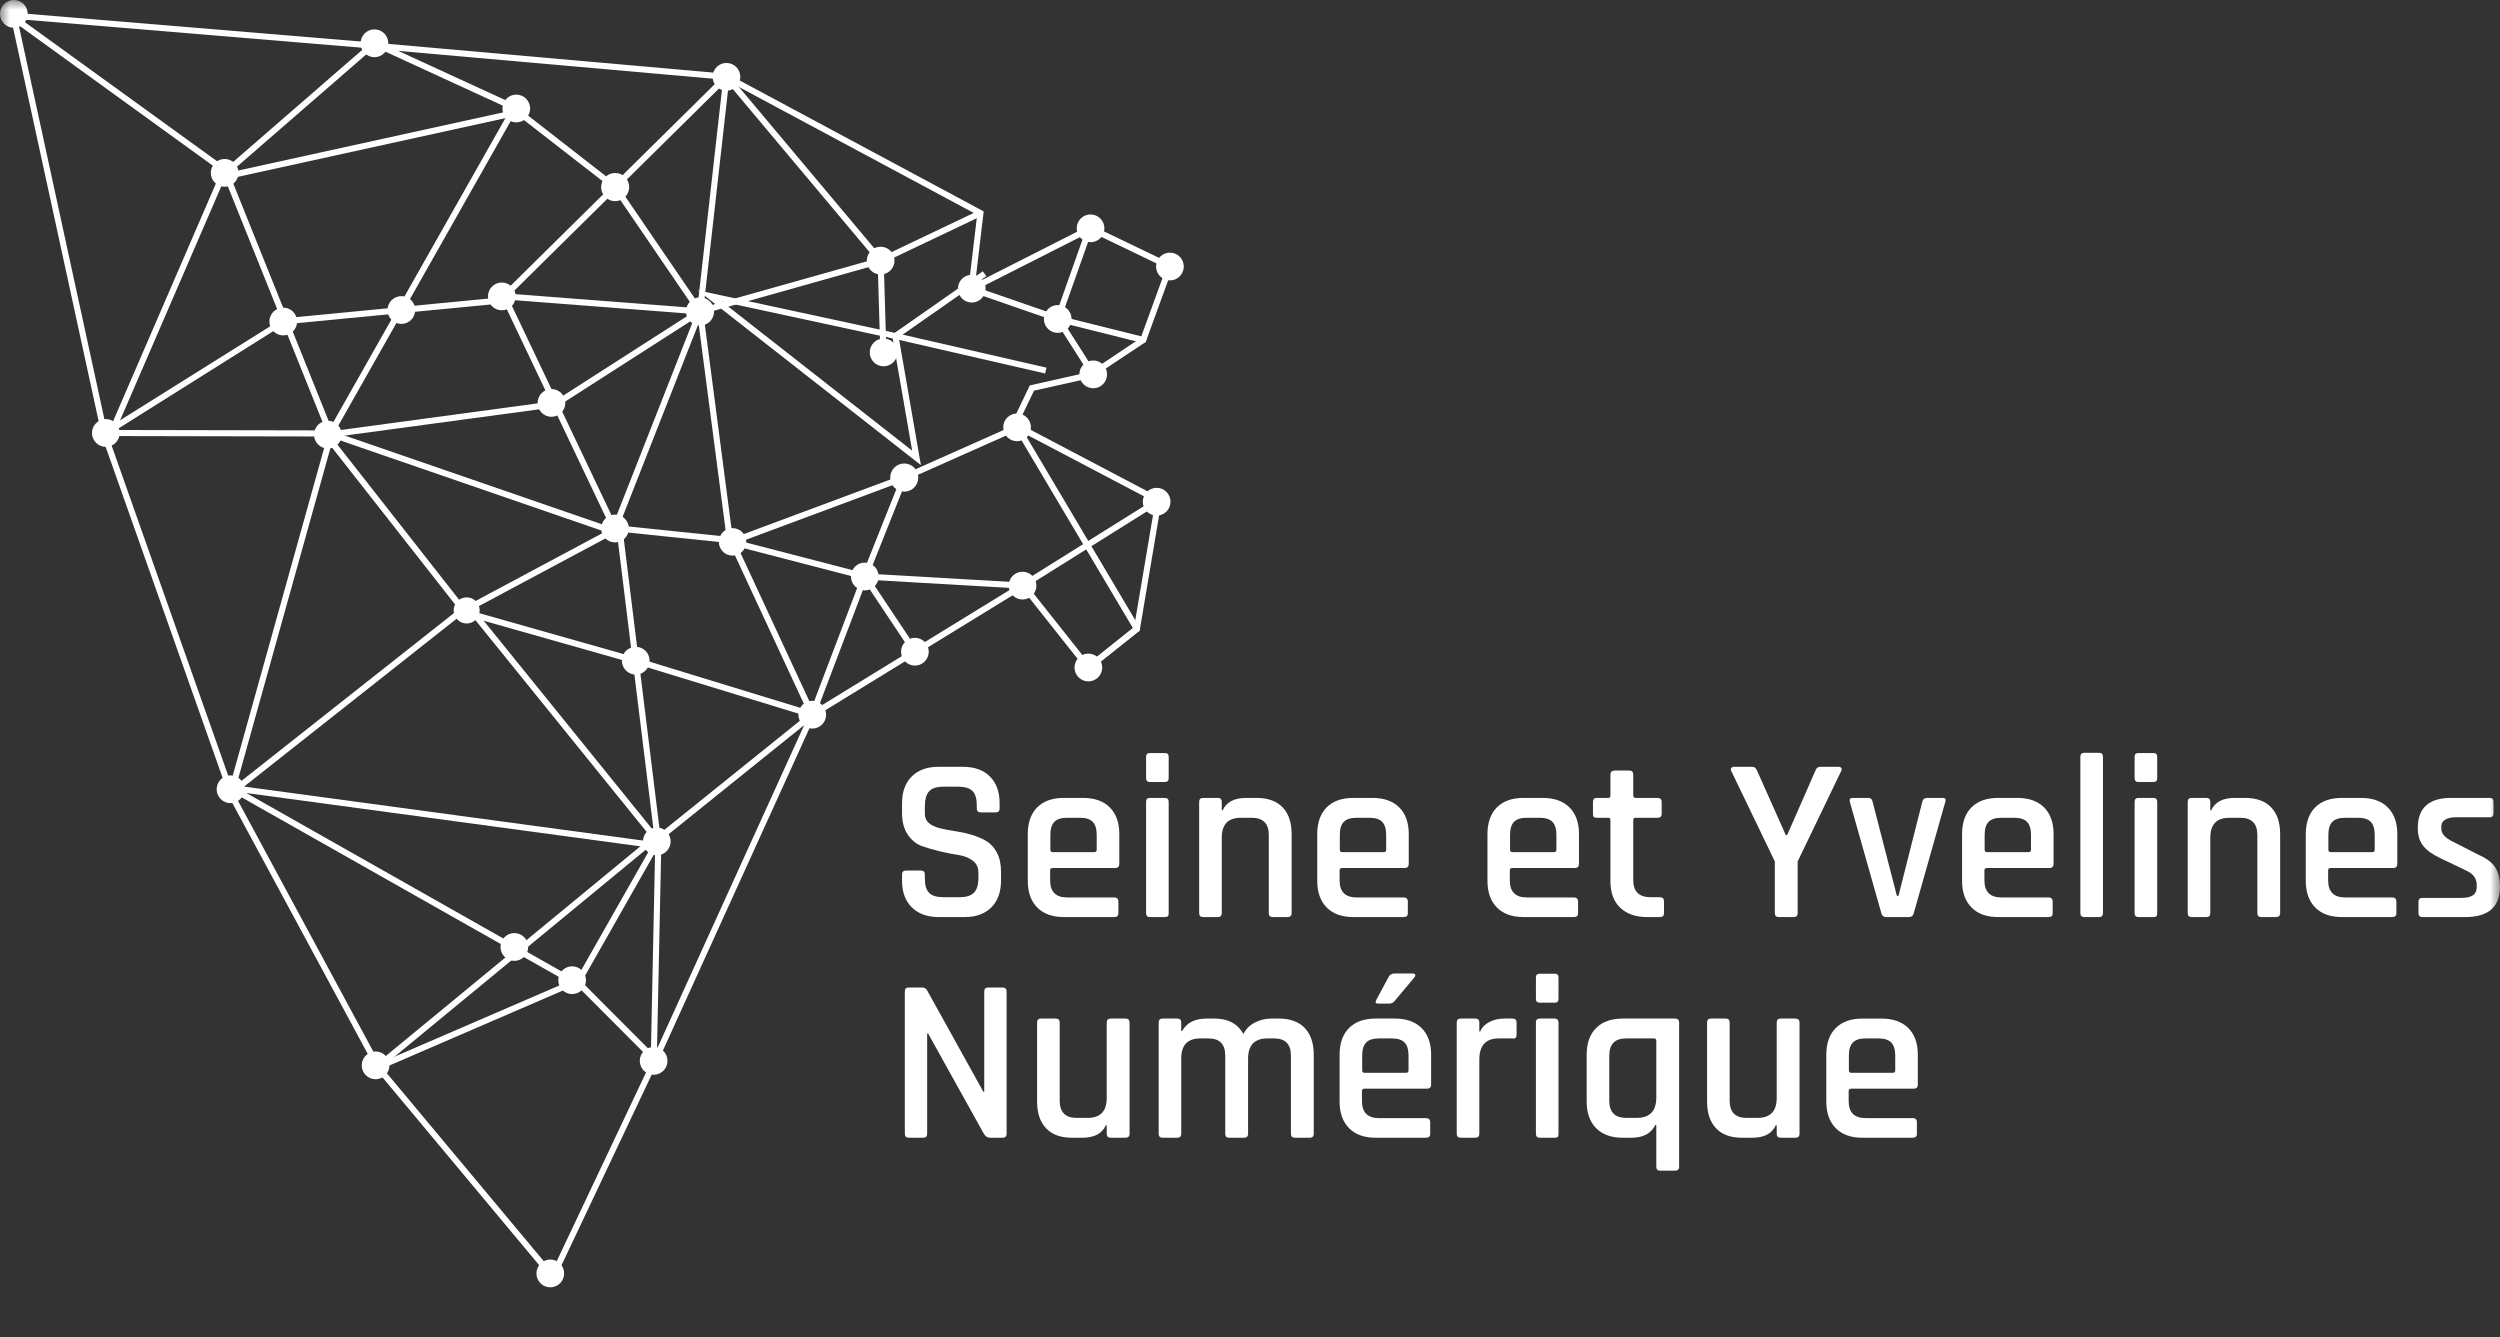 <?xml version="1.0" encoding="UTF-8"?>
<svg width="129px" height="69px" viewBox="0 0 129 69" version="1.1" xmlns="http://www.w3.org/2000/svg" xmlns:xlink="http://www.w3.org/1999/xlink">
    <rect x="0" y="0" width="129" height="69" fill="#333333" stroke="none"/>
    <title>Group 159</title>
    <defs>
        <polygon id="path-1" points="0 69 129 69 129 0 0 0"></polygon>
    </defs>
    <g id="Symbols" stroke="none" stroke-width="1" fill="none" fill-rule="evenodd">
        <g id="Footer/Desktop/Default" transform="translate(-155, -490)">
            <g id="Group-159" transform="translate(155, 490)">
                <path d="M37.248,15.562 L47.067,23.253 L46.063,17.465 L37.248,15.562 Z M47.518,24 L36,14.979 L46.167,17.174 L50.71,14 L50.896,14.248 L46.575,17.267 L54,18.973 L53.926,19.271 L46.398,17.541 L47.518,24 Z" id="Fill-1" fill="#FFFFFF"></path>
                <g id="Group-158">
                    <path d="M58.99,17.7 C58.978,17.7 58.965,17.698 58.952,17.695 L54.541,16.595 L50.076,15.047 C49.994,15.018 49.951,14.929 49.979,14.847 C50.008,14.766 50.097,14.722 50.178,14.75 L54.63,16.294 L59.028,17.39 C59.112,17.411 59.163,17.496 59.142,17.58 C59.124,17.652 59.06,17.7 58.99,17.7" id="Fill-2" fill="#FFFFFF"></path>
                    <polygon id="Fill-4" fill="#FFFFFF" points="36.165 16.222 36.08 15.919 45.399 13.296 50.524 10.854 50.658 11.138 45.508 13.589"></polygon>
                    <path d="M58.664,32.605 C58.611,32.605 58.558,32.577 58.529,32.528 L52.398,22.194 C52.354,22.12 52.378,22.023 52.452,21.979 C52.527,21.935 52.622,21.959 52.667,22.033 L58.798,32.367 C58.842,32.442 58.818,32.539 58.744,32.583 C58.719,32.598 58.691,32.605 58.664,32.605" id="Fill-6" fill="#FFFFFF"></path>
                    <path d="M56.159,34.6 C56.113,34.6 56.068,34.579 56.037,34.54 C55.983,34.472 55.994,34.373 56.062,34.32 L58.566,32.325 C58.634,32.272 58.732,32.283 58.786,32.35 C58.84,32.419 58.828,32.517 58.761,32.571 L56.257,34.566 C56.228,34.589 56.194,34.6 56.159,34.6" id="Fill-8" fill="#FFFFFF"></path>
                    <path d="M0.898,0.984 L5.561,22.43 L12.15,41.08 L19.694,55.059 L28.485,65.589 L33.672,54.626 L41.791,36.769 L41.832,36.744 L52.682,30.084 L52.74,30.179 L52.886,30.063 L56.185,34.222 L58.519,32.363 L59.608,25.914 L52.133,21.984 L53.138,19.886 L56.251,19.187 L58.86,17.44 L60.173,13.832 L56.274,11.957 L49.937,15.171 L50.422,11.084 L37.44,4.119 L19.091,2.497 L0.898,0.984 Z M28.558,66.166 L19.436,55.234 L11.865,41.207 L5.26,22.516 L0.502,0.637 L19.118,2.184 L37.532,3.811 L37.56,3.827 L50.758,10.908 L50.317,14.626 L56.27,11.606 L60.565,13.672 L59.119,17.645 L56.347,19.487 L53.354,20.159 L52.546,21.846 L59.954,25.742 L58.808,32.534 L56.134,34.663 L52.758,30.406 L42.036,36.987 L33.956,54.758 L28.558,66.166 Z" id="Fill-10" fill="#FFFFFF"></path>
                    <polygon id="Fill-12" fill="#FFFFFF" points="5.971 22.211 5.684 22.086 11.406 8.855 0.609 1.043 0.791 0.788 11.793 8.748"></polygon>
                    <polygon id="Fill-14" fill="#FFFFFF" points="17.025 22.727 11.454 8.861 11.744 8.743 17.073 22.006 26.555 5.255 26.827 5.41"></polygon>
                    <polygon id="Fill-16" fill="#FFFFFF" points="17.39 22.524 5.444 22.5 5.445 22.186 17.39 22.21"></polygon>
                    <polygon id="Fill-18" fill="#FFFFFF" points="11.676 9.079 11.471 8.841 19.295 2.049 26.706 5.456 26.575 5.742 19.347 2.418"></polygon>
                    <polygon id="Fill-20" fill="#FFFFFF" points="5.753 22.334 5.587 22.068 14.59 16.43 25.73 15.354 37.376 3.853 37.596 4.077 25.87 15.657 14.656 16.739"></polygon>
                    <polygon id="Fill-22" fill="#FFFFFF" points="36.111 16.227 25.71 15.426 25.734 15.113 36.135 15.914"></polygon>
                    <polygon id="Fill-24" fill="#FFFFFF" points="37.798 28.108 37.69 27.814 46.604 24.495 46.713 24.79"></polygon>
                    <polygon id="Fill-26" fill="#FFFFFF" points="37.55 28.191 35.968 16.091 36.278 16.05 37.86 28.15"></polygon>
                    <polygon id="Fill-28" fill="#FFFFFF" points="31.802 27.641 16.71 22.436 16.812 22.139 31.904 27.344"></polygon>
                    <polygon id="Fill-30" fill="#FFFFFF" points="37.532 28.011 31.758 27.413 31.79 27.1 37.563 27.699"></polygon>
                    <polygon id="Fill-32" fill="#FFFFFF" points="33.82 43.6 31.776 27.039 32.087 27.001 34.13 43.562"></polygon>
                    <polygon id="Fill-34" fill="#FFFFFF" points="34.168 43.917 24.028 31.377 24.271 31.179 34.411 43.719"></polygon>
                    <polygon id="Fill-36" fill="#FFFFFF" points="12.047 41.019 11.853 40.772 24.131 31.076 24.325 31.323"></polygon>
                    <polygon id="Fill-38" fill="#FFFFFF" points="12.101 40.86 11.799 40.775 16.925 22.403 17.226 22.488"></polygon>
                    <polygon id="Fill-40" fill="#FFFFFF" points="29.866 50.915 29.595 50.759 33.761 43.425 34.032 43.581"></polygon>
                    <polygon id="Fill-42" fill="#FFFFFF" points="19.644 55.173 19.521 54.885 29.59 50.535 29.713 50.823"></polygon>
                    <polygon id="Fill-44" fill="#FFFFFF" points="33.703 54.804 29.463 50.553 29.684 50.332 33.924 54.582"></polygon>
                    <polygon id="Fill-46" fill="#FFFFFF" points="29.418 50.737 11.716 40.717 11.87 40.443 29.571 50.464"></polygon>
                    <polygon id="Fill-48" fill="#FFFFFF" points="34.073 43.388 33.877 43.143 41.816 36.755 42.012 37"></polygon>
                    <polygon id="Fill-50" fill="#FFFFFF" points="34.111 43.816 11.929 40.815 11.971 40.504 34.153 43.505"></polygon>
                    <polygon id="Fill-52" fill="#FFFFFF" points="33.892 54.618 33.579 54.611 33.819 43.184 34.132 43.191"></polygon>
                    <polygon id="Fill-54" fill="#FFFFFF" points="41.868 37.028 32.916 34.287 33.007 33.987 41.959 36.728"></polygon>
                    <polygon id="Fill-56" fill="#FFFFFF" points="32.919 34.288 23.95 31.745 24.035 31.443 33.004 33.986"></polygon>
                    <polygon id="Fill-58" fill="#FFFFFF" points="24.184 32.085 16.638 22.464 16.884 22.27 24.43 31.891"></polygon>
                    <polygon id="Fill-60" fill="#FFFFFF" points="16.861 22.601 16.819 22.29 28.569 20.702 28.611 21.013"></polygon>
                    <polygon id="Fill-62" fill="#FFFFFF" points="28.742 20.99 28.574 20.725 36.038 15.939 36.207 16.203"></polygon>
                    <polygon id="Fill-64" fill="#FFFFFF" points="35.994 16.16 31.627 9.762 26.491 5.772 26.682 5.523 31.871 9.564 36.252 15.982"></polygon>
                    <polygon id="Fill-66" fill="#FFFFFF" points="36.278 16.088 35.967 16.053 37.33 3.948 37.642 3.983"></polygon>
                    <polygon id="Fill-68" fill="#FFFFFF" points="11.607 9.271 11.54 8.964 26.631 5.652 26.698 5.959"></polygon>
                    <polygon id="Fill-70" fill="#FFFFFF" points="41.928 37.281 37.563 27.882 37.847 27.749 41.899 36.475 44.477 29.691 44.77 29.803"></polygon>
                    <polygon id="Fill-72" fill="#FFFFFF" points="52.755 30.375 44.615 29.904 37.705 28.113 37.783 27.809 44.663 29.595 52.773 30.062"></polygon>
                    <polygon id="Fill-74" fill="#FFFFFF" points="31.841 27.393 31.55 27.278 35.977 16.013 36.268 16.128"></polygon>
                    <polygon id="Fill-76" fill="#FFFFFF" points="24.223 31.535 24.076 31.258 31.818 27.118 31.966 27.395"></polygon>
                    <polygon id="Fill-78" fill="#FFFFFF" points="19.407 55.308 19.208 55.065 33.679 43.145 33.878 43.387"></polygon>
                    <polygon id="Fill-80" fill="#FFFFFF" points="31.633 27.482 25.855 15.336 26.138 15.201 31.915 27.347"></polygon>
                    <polygon id="Fill-82" fill="#FFFFFF" points="46.722 24.786 46.595 24.499 52.418 21.908 52.544 22.195"></polygon>
                    <polygon id="Fill-84" fill="#FFFFFF" points="52.847 30.352 52.681 30.085 59.698 25.695 59.864 25.961"></polygon>
                    <path d="M56.411,19.474 C56.359,19.474 56.309,19.449 56.279,19.402 L54.447,16.527 C54.421,16.486 54.415,16.436 54.431,16.39 L56.125,11.606 C56.154,11.524 56.244,11.482 56.325,11.51 C56.406,11.54 56.449,11.63 56.42,11.711 L54.752,16.423 L56.543,19.233 C56.589,19.306 56.568,19.403 56.495,19.45 C56.469,19.466 56.44,19.474 56.411,19.474" id="Fill-86" fill="#FFFFFF"></path>
                    <polygon id="Fill-88" fill="#FFFFFF" points="47.079 33.715 44.448 29.765 46.513 24.584 46.804 24.701 44.8 29.728 47.34 33.54"></polygon>
                    <polygon id="Fill-90" fill="#FFFFFF" points="45.425 18.197 45.286 13.507 37.367 4.066 37.606 3.864 45.596 13.388 45.738 18.187"></polygon>
                    <mask id="mask-2" fill="white">
                        <use xlink:href="#path-1"></use>
                    </mask>
                    <g id="Clip-92"></g>
                    <path d="M46.545,45.44 L46.545,45.127 C46.545,44.99 46.613,44.921 46.749,44.921 L47.518,44.921 C47.655,44.921 47.723,44.99 47.723,45.127 L47.723,45.344 C47.723,45.681 47.796,45.924 47.945,46.073 C48.093,46.222 48.339,46.296 48.684,46.296 L49.513,46.296 C49.857,46.296 50.106,46.218 50.258,46.061 C50.41,45.904 50.486,45.649 50.486,45.295 L50.486,45.018 C50.486,44.76 50.388,44.558 50.192,44.409 C49.995,44.26 49.753,44.164 49.465,44.12 C49.176,44.076 48.86,44.014 48.515,43.933 C48.171,43.853 47.854,43.76 47.566,43.656 C47.278,43.551 47.035,43.354 46.839,43.064 C46.643,42.775 46.545,42.406 46.545,41.955 L46.545,41.449 C46.545,40.862 46.711,40.402 47.043,40.069 C47.376,39.735 47.834,39.568 48.419,39.568 L49.693,39.568 C50.286,39.568 50.748,39.735 51.081,40.069 C51.413,40.402 51.58,40.862 51.58,41.449 L51.58,41.714 C51.58,41.851 51.511,41.919 51.375,41.919 L50.607,41.919 C50.47,41.919 50.402,41.851 50.402,41.714 L50.402,41.558 C50.402,41.212 50.328,40.965 50.18,40.816 C50.031,40.668 49.785,40.593 49.441,40.593 L48.684,40.593 C48.339,40.593 48.093,40.671 47.945,40.828 C47.796,40.985 47.723,41.253 47.723,41.63 L47.723,42.004 C47.723,42.366 47.983,42.61 48.504,42.739 C48.736,42.796 48.99,42.844 49.267,42.884 C49.543,42.924 49.821,42.984 50.102,43.064 C50.382,43.145 50.638,43.251 50.871,43.384 C51.103,43.517 51.291,43.718 51.436,43.987 C51.58,44.256 51.652,44.584 51.652,44.97 L51.652,45.44 C51.652,46.027 51.486,46.487 51.153,46.82 C50.821,47.154 50.362,47.32 49.777,47.32 L48.431,47.32 C47.846,47.32 47.386,47.154 47.049,46.82 C46.713,46.487 46.545,46.027 46.545,45.44" id="Fill-93" fill="#FFFFFF" mask="url(#mask-2)"></path>
                    <path d="M54.319,43.969 L56.47,43.969 C56.55,43.969 56.59,43.929 56.59,43.848 L56.59,43.077 C56.59,42.771 56.522,42.548 56.386,42.408 C56.25,42.267 56.029,42.197 55.725,42.197 L55.064,42.197 C54.76,42.197 54.539,42.267 54.403,42.408 C54.267,42.548 54.199,42.771 54.199,43.077 L54.199,43.848 C54.199,43.929 54.239,43.969 54.319,43.969 M57.491,47.32 L54.896,47.32 C54.303,47.32 53.844,47.156 53.52,46.826 C53.196,46.497 53.033,46.039 53.033,45.452 L53.033,43.041 C53.033,42.446 53.196,41.986 53.52,41.66 C53.844,41.334 54.303,41.172 54.896,41.172 L55.881,41.172 C56.474,41.172 56.935,41.334 57.263,41.66 C57.591,41.986 57.756,42.446 57.756,43.041 L57.756,44.572 C57.756,44.716 57.684,44.789 57.54,44.789 L54.319,44.789 C54.231,44.789 54.187,44.829 54.187,44.909 L54.187,45.428 C54.187,46.015 54.479,46.308 55.064,46.308 L57.491,46.308 C57.636,46.308 57.708,46.38 57.708,46.525 L57.708,47.128 C57.708,47.257 57.636,47.32 57.491,47.32" id="Fill-94" fill="#FFFFFF" mask="url(#mask-2)"></path>
                    <path d="M59.138,47.116 L59.138,41.377 C59.138,41.24 59.202,41.172 59.33,41.172 L60.099,41.172 C60.235,41.172 60.304,41.24 60.304,41.377 L60.304,47.116 C60.304,47.196 60.289,47.25 60.261,47.278 C60.233,47.306 60.183,47.321 60.111,47.321 L59.342,47.321 C59.206,47.321 59.138,47.253 59.138,47.116 M59.138,40.147 L59.138,39.05 C59.138,38.922 59.202,38.857 59.33,38.857 L60.111,38.857 C60.239,38.857 60.304,38.922 60.304,39.05 L60.304,40.147 C60.304,40.284 60.239,40.352 60.111,40.352 L59.33,40.352 C59.202,40.352 59.138,40.284 59.138,40.147" id="Fill-95" fill="#FFFFFF" mask="url(#mask-2)"></path>
                    <path d="M62.839,47.321 L62.082,47.321 C61.945,47.321 61.877,47.252 61.877,47.115 L61.877,41.377 C61.877,41.24 61.945,41.172 62.082,41.172 L62.839,41.172 C62.975,41.172 63.043,41.24 63.043,41.377 L63.043,41.811 L63.091,41.811 C63.283,41.385 63.688,41.172 64.305,41.172 L64.833,41.172 C65.418,41.172 65.867,41.333 66.179,41.654 C66.492,41.976 66.648,42.438 66.648,43.041 L66.648,47.115 C66.648,47.252 66.575,47.321 66.432,47.321 L65.674,47.321 C65.538,47.321 65.47,47.252 65.47,47.115 L65.47,43.089 C65.47,42.494 65.177,42.197 64.593,42.197 L64.028,42.197 C63.371,42.197 63.043,42.538 63.043,43.222 L63.043,47.115 C63.043,47.252 62.975,47.321 62.839,47.321" id="Fill-96" fill="#FFFFFF" mask="url(#mask-2)"></path>
                    <path d="M69.255,43.969 L71.406,43.969 C71.486,43.969 71.526,43.929 71.526,43.848 L71.526,43.077 C71.526,42.771 71.458,42.548 71.322,42.408 C71.186,42.267 70.966,42.197 70.662,42.197 L70,42.197 C69.696,42.197 69.476,42.267 69.34,42.408 C69.203,42.548 69.135,42.771 69.135,43.077 L69.135,43.848 C69.135,43.929 69.176,43.969 69.255,43.969 M72.428,47.32 L69.832,47.32 C69.239,47.32 68.781,47.156 68.456,46.826 C68.132,46.497 67.97,46.039 67.97,45.452 L67.97,43.041 C67.97,42.446 68.132,41.986 68.456,41.66 C68.781,41.334 69.239,41.172 69.832,41.172 L70.818,41.172 C71.41,41.172 71.871,41.334 72.199,41.66 C72.528,41.986 72.692,42.446 72.692,43.041 L72.692,44.572 C72.692,44.716 72.62,44.789 72.476,44.789 L69.255,44.789 C69.167,44.789 69.123,44.829 69.123,44.909 L69.123,45.428 C69.123,46.015 69.415,46.308 70,46.308 L72.428,46.308 C72.572,46.308 72.644,46.38 72.644,46.525 L72.644,47.128 C72.644,47.257 72.572,47.32 72.428,47.32" id="Fill-97" fill="#FFFFFF" mask="url(#mask-2)"></path>
                    <path d="M78.039,43.969 L80.19,43.969 C80.27,43.969 80.31,43.929 80.31,43.848 L80.31,43.077 C80.31,42.771 80.242,42.548 80.106,42.408 C79.97,42.267 79.749,42.197 79.445,42.197 L78.784,42.197 C78.48,42.197 78.259,42.267 78.123,42.408 C77.987,42.548 77.919,42.771 77.919,43.077 L77.919,43.848 C77.919,43.929 77.959,43.969 78.039,43.969 M81.211,47.32 L78.616,47.32 C78.023,47.32 77.564,47.156 77.24,46.826 C76.916,46.497 76.753,46.039 76.753,45.452 L76.753,43.041 C76.753,42.446 76.916,41.986 77.24,41.66 C77.564,41.334 78.023,41.172 78.616,41.172 L79.601,41.172 C80.194,41.172 80.655,41.334 80.983,41.66 C81.311,41.986 81.476,42.446 81.476,43.041 L81.476,44.572 C81.476,44.716 81.404,44.789 81.259,44.789 L78.039,44.789 C77.951,44.789 77.907,44.829 77.907,44.909 L77.907,45.428 C77.907,46.015 78.199,46.308 78.784,46.308 L81.211,46.308 C81.355,46.308 81.428,46.38 81.428,46.525 L81.428,47.128 C81.428,47.257 81.355,47.32 81.211,47.32" id="Fill-98" fill="#FFFFFF" mask="url(#mask-2)"></path>
                    <path d="M82.978,42.197 L82.401,42.197 C82.321,42.197 82.267,42.183 82.239,42.154 C82.21,42.127 82.197,42.076 82.197,42.004 L82.197,41.377 C82.197,41.24 82.265,41.172 82.401,41.172 L82.978,41.172 C83.058,41.172 83.098,41.132 83.098,41.051 L83.098,39.966 C83.098,39.83 83.17,39.761 83.314,39.761 L84.071,39.761 C84.207,39.761 84.276,39.83 84.276,39.966 L84.276,41.051 C84.276,41.132 84.32,41.172 84.408,41.172 L85.525,41.172 C85.669,41.172 85.742,41.24 85.742,41.377 L85.742,42.004 C85.742,42.132 85.669,42.197 85.525,42.197 L84.408,42.197 C84.32,42.197 84.276,42.237 84.276,42.317 L84.276,45.416 C84.276,46.003 84.576,46.296 85.177,46.296 L85.645,46.296 C85.79,46.296 85.862,46.364 85.862,46.501 L85.862,47.128 C85.862,47.257 85.79,47.321 85.645,47.321 L84.996,47.321 C84.404,47.321 83.939,47.16 83.603,46.838 C83.266,46.517 83.098,46.063 83.098,45.476 L83.098,42.317 C83.098,42.237 83.058,42.197 82.978,42.197" id="Fill-99" fill="#FFFFFF" mask="url(#mask-2)"></path>
                    <path d="M92.555,47.321 L91.786,47.321 C91.65,47.321 91.582,47.252 91.582,47.115 L91.582,44.451 L89.334,39.785 C89.302,39.721 89.302,39.669 89.334,39.629 C89.367,39.589 89.411,39.568 89.466,39.568 L90.428,39.568 C90.532,39.568 90.612,39.637 90.668,39.773 L92.146,43.089 L92.218,43.089 L93.672,39.773 C93.72,39.637 93.8,39.568 93.913,39.568 L94.874,39.568 C94.938,39.568 94.984,39.589 95.012,39.629 C95.04,39.669 95.038,39.721 95.006,39.785 L92.759,44.451 L92.759,47.115 C92.759,47.252 92.691,47.321 92.555,47.321" id="Fill-100" fill="#FFFFFF" mask="url(#mask-2)"></path>
                    <path d="M95.595,41.172 L96.4,41.172 C96.528,41.172 96.604,41.241 96.628,41.377 L97.878,46.224 L97.962,46.224 L99.188,41.377 C99.22,41.241 99.304,41.172 99.44,41.172 L100.233,41.172 C100.377,41.172 100.425,41.241 100.377,41.377 L98.755,47.104 C98.723,47.248 98.635,47.321 98.491,47.321 L97.337,47.321 C97.193,47.321 97.105,47.248 97.073,47.104 L95.451,41.377 C95.419,41.241 95.467,41.172 95.595,41.172" id="Fill-101" fill="#FFFFFF" mask="url(#mask-2)"></path>
                    <path d="M102.528,43.969 L104.679,43.969 C104.759,43.969 104.799,43.929 104.799,43.848 L104.799,43.077 C104.799,42.771 104.731,42.548 104.595,42.408 C104.459,42.267 104.238,42.197 103.934,42.197 L103.273,42.197 C102.969,42.197 102.748,42.267 102.612,42.408 C102.476,42.548 102.408,42.771 102.408,43.077 L102.408,43.848 C102.408,43.929 102.448,43.969 102.528,43.969 M105.701,47.32 L103.105,47.32 C102.512,47.32 102.054,47.156 101.729,46.826 C101.405,46.497 101.243,46.039 101.243,45.452 L101.243,43.041 C101.243,42.446 101.405,41.986 101.729,41.66 C102.054,41.334 102.512,41.172 103.105,41.172 L104.09,41.172 C104.683,41.172 105.144,41.334 105.472,41.66 C105.8,41.986 105.965,42.446 105.965,43.041 L105.965,44.572 C105.965,44.716 105.893,44.789 105.749,44.789 L102.528,44.789 C102.44,44.789 102.396,44.829 102.396,44.909 L102.396,45.428 C102.396,46.015 102.688,46.308 103.273,46.308 L105.701,46.308 C105.845,46.308 105.917,46.38 105.917,46.525 L105.917,47.128 C105.917,47.257 105.845,47.32 105.701,47.32" id="Fill-102" fill="#FFFFFF" mask="url(#mask-2)"></path>
                    <path d="M108.308,47.321 L107.551,47.321 C107.415,47.321 107.347,47.252 107.347,47.115 L107.347,39.05 C107.347,38.913 107.415,38.845 107.551,38.845 L108.308,38.845 C108.444,38.845 108.513,38.913 108.513,39.05 L108.513,47.115 C108.513,47.252 108.444,47.321 108.308,47.321" id="Fill-103" fill="#FFFFFF" mask="url(#mask-2)"></path>
                    <path d="M110.146,47.116 L110.146,41.377 C110.146,41.24 110.211,41.172 110.339,41.172 L111.108,41.172 C111.244,41.172 111.312,41.24 111.312,41.377 L111.312,47.116 C111.312,47.196 111.298,47.25 111.27,47.278 C111.242,47.306 111.192,47.321 111.12,47.321 L110.351,47.321 C110.214,47.321 110.146,47.253 110.146,47.116 M110.146,40.147 L110.146,39.05 C110.146,38.922 110.211,38.857 110.339,38.857 L111.12,38.857 C111.248,38.857 111.312,38.922 111.312,39.05 L111.312,40.147 C111.312,40.284 111.248,40.352 111.12,40.352 L110.339,40.352 C110.211,40.352 110.146,40.284 110.146,40.147" id="Fill-104" fill="#FFFFFF" mask="url(#mask-2)"></path>
                    <path d="M113.847,47.321 L113.09,47.321 C112.954,47.321 112.886,47.252 112.886,47.115 L112.886,41.377 C112.886,41.24 112.954,41.172 113.09,41.172 L113.847,41.172 C113.983,41.172 114.052,41.24 114.052,41.377 L114.052,41.811 L114.1,41.811 C114.292,41.385 114.696,41.172 115.313,41.172 L115.842,41.172 C116.427,41.172 116.875,41.333 117.188,41.654 C117.5,41.976 117.656,42.438 117.656,43.041 L117.656,47.115 C117.656,47.252 117.584,47.321 117.44,47.321 L116.683,47.321 C116.547,47.321 116.479,47.252 116.479,47.115 L116.479,43.089 C116.479,42.494 116.186,42.197 115.602,42.197 L115.037,42.197 C114.38,42.197 114.052,42.538 114.052,43.222 L114.052,47.115 C114.052,47.252 113.983,47.321 113.847,47.321" id="Fill-105" fill="#FFFFFF" mask="url(#mask-2)"></path>
                    <path d="M120.264,43.969 L122.415,43.969 C122.495,43.969 122.535,43.929 122.535,43.848 L122.535,43.077 C122.535,42.771 122.467,42.548 122.331,42.408 C122.195,42.267 121.974,42.197 121.67,42.197 L121.009,42.197 C120.705,42.197 120.484,42.267 120.348,42.408 C120.212,42.548 120.144,42.771 120.144,43.077 L120.144,43.848 C120.144,43.929 120.184,43.969 120.264,43.969 M123.436,47.32 L120.841,47.32 C120.248,47.32 119.789,47.156 119.465,46.826 C119.141,46.497 118.978,46.039 118.978,45.452 L118.978,43.041 C118.978,42.446 119.141,41.986 119.465,41.66 C119.789,41.334 120.248,41.172 120.841,41.172 L121.826,41.172 C122.419,41.172 122.88,41.334 123.208,41.66 C123.536,41.986 123.701,42.446 123.701,43.041 L123.701,44.572 C123.701,44.716 123.629,44.789 123.484,44.789 L120.264,44.789 C120.176,44.789 120.132,44.829 120.132,44.909 L120.132,45.428 C120.132,46.015 120.424,46.308 121.009,46.308 L123.436,46.308 C123.581,46.308 123.653,46.38 123.653,46.525 L123.653,47.128 C123.653,47.257 123.581,47.32 123.436,47.32" id="Fill-106" fill="#FFFFFF" mask="url(#mask-2)"></path>
                    <path d="M127.209,47.321 L124.999,47.321 C124.862,47.321 124.794,47.252 124.794,47.115 L124.794,46.525 C124.794,46.396 124.862,46.332 124.999,46.332 L127.017,46.332 C127.538,46.332 127.798,46.151 127.798,45.79 L127.798,45.645 C127.798,45.323 127.61,45.078 127.234,44.909 L125.924,44.282 C125.515,44.089 125.219,43.876 125.035,43.643 C124.85,43.41 124.758,43.105 124.758,42.727 C124.758,41.69 125.331,41.172 126.476,41.172 L128.471,41.172 C128.599,41.172 128.664,41.24 128.664,41.377 L128.664,41.967 C128.664,42.104 128.599,42.172 128.471,42.172 L126.717,42.172 C126.476,42.172 126.292,42.215 126.164,42.299 C126.036,42.383 125.972,42.494 125.972,42.631 L125.972,42.763 C125.972,43.021 126.176,43.245 126.585,43.438 L127.906,44.113 C128.323,44.299 128.609,44.518 128.765,44.771 C128.922,45.024 129,45.352 129,45.753 C129,46.798 128.403,47.321 127.209,47.321" id="Fill-107" fill="#FFFFFF" mask="url(#mask-2)"></path>
                    <path d="M47.638,58.707 L46.893,58.707 C46.757,58.707 46.689,58.639 46.689,58.502 L46.689,51.16 C46.689,51.023 46.757,50.955 46.893,50.955 L47.566,50.955 C47.694,50.955 47.782,51 47.83,51.087 L50.739,56.332 L50.787,56.332 L50.787,51.16 C50.787,51.023 50.855,50.955 50.991,50.955 L51.736,50.955 C51.872,50.955 51.94,51.023 51.94,51.16 L51.94,58.502 C51.94,58.639 51.872,58.707 51.736,58.707 L51.087,58.707 C50.958,58.707 50.855,58.643 50.774,58.514 L47.89,53.33 L47.842,53.33 L47.842,58.502 C47.842,58.639 47.774,58.707 47.638,58.707" id="Fill-108" fill="#FFFFFF" mask="url(#mask-2)"></path>
                    <path d="M55.845,58.707 L55.305,58.707 C54.728,58.707 54.285,58.545 53.977,58.219 C53.668,57.894 53.514,57.433 53.514,56.838 L53.514,52.764 C53.514,52.627 53.582,52.558 53.718,52.558 L54.475,52.558 C54.612,52.558 54.68,52.627 54.68,52.764 L54.68,56.79 C54.68,57.385 54.968,57.683 55.545,57.683 L56.122,57.683 C56.778,57.683 57.107,57.341 57.107,56.657 L57.107,52.764 C57.107,52.627 57.175,52.558 57.311,52.558 L58.068,52.558 C58.213,52.558 58.285,52.627 58.285,52.764 L58.285,58.502 C58.285,58.639 58.213,58.707 58.068,58.707 L57.311,58.707 C57.175,58.707 57.107,58.639 57.107,58.502 L57.107,58.068 L57.059,58.068 C56.867,58.494 56.462,58.707 55.845,58.707" id="Fill-109" fill="#FFFFFF" mask="url(#mask-2)"></path>
                    <path d="M60.748,58.707 L59.991,58.707 C59.855,58.707 59.787,58.639 59.787,58.502 L59.787,52.764 C59.787,52.627 59.855,52.558 59.991,52.558 L60.748,52.558 C60.884,52.558 60.952,52.627 60.952,52.764 L60.952,53.197 L61.001,53.197 C61.233,52.771 61.657,52.558 62.274,52.558 L62.671,52.558 C63.367,52.558 63.864,52.824 64.161,53.354 C64.289,53.097 64.485,52.9 64.75,52.764 C65.014,52.627 65.298,52.558 65.603,52.558 L65.987,52.558 C66.572,52.558 67.019,52.721 67.327,53.047 C67.635,53.372 67.79,53.833 67.79,54.427 L67.79,58.502 C67.79,58.639 67.722,58.707 67.585,58.707 L66.816,58.707 C66.68,58.707 66.612,58.639 66.612,58.502 L66.612,54.475 C66.612,53.881 66.324,53.583 65.747,53.583 L65.398,53.583 C64.733,53.583 64.401,53.933 64.401,54.632 L64.401,58.502 C64.401,58.639 64.329,58.707 64.185,58.707 L63.428,58.707 C63.291,58.707 63.223,58.639 63.223,58.502 L63.223,54.475 C63.223,53.881 62.935,53.583 62.358,53.583 L61.938,53.583 C61.281,53.583 60.952,53.925 60.952,54.608 L60.952,58.502 C60.952,58.639 60.884,58.707 60.748,58.707" id="Fill-110" fill="#FFFFFF" mask="url(#mask-2)"></path>
                    <path d="M71.959,50.232 L72.884,50.232 C72.957,50.232 73.002,50.249 73.023,50.286 C73.042,50.322 73.029,50.373 72.98,50.436 L71.971,51.642 C71.899,51.738 71.803,51.787 71.683,51.787 L71.118,51.787 C70.982,51.787 70.95,51.718 71.022,51.582 L71.647,50.424 C71.711,50.296 71.815,50.232 71.959,50.232 M70.409,55.356 L72.56,55.356 C72.64,55.356 72.68,55.315 72.68,55.235 L72.68,54.463 C72.68,54.158 72.612,53.935 72.476,53.794 C72.34,53.654 72.119,53.583 71.815,53.583 L71.154,53.583 C70.849,53.583 70.629,53.654 70.493,53.794 C70.357,53.935 70.289,54.158 70.289,54.463 L70.289,55.235 C70.289,55.315 70.329,55.356 70.409,55.356 M73.581,58.707 L70.986,58.707 C70.393,58.707 69.934,58.543 69.61,58.213 C69.285,57.883 69.123,57.425 69.123,56.838 L69.123,54.427 C69.123,53.833 69.285,53.372 69.61,53.047 C69.934,52.721 70.393,52.558 70.986,52.558 L71.971,52.558 C72.564,52.558 73.025,52.721 73.353,53.047 C73.682,53.372 73.846,53.833 73.846,54.427 L73.846,55.958 C73.846,56.103 73.773,56.176 73.629,56.176 L70.409,56.176 C70.321,56.176 70.277,56.216 70.277,56.296 L70.277,56.815 C70.277,57.401 70.569,57.695 71.154,57.695 L73.581,57.695 C73.725,57.695 73.798,57.767 73.798,57.912 L73.798,58.514 C73.798,58.643 73.725,58.707 73.581,58.707" id="Fill-111" fill="#FFFFFF" mask="url(#mask-2)"></path>
                    <path d="M76.129,58.707 L75.372,58.707 C75.235,58.707 75.167,58.639 75.167,58.502 L75.167,52.764 C75.167,52.627 75.235,52.558 75.372,52.558 L76.129,52.558 C76.265,52.558 76.333,52.627 76.333,52.764 L76.333,53.222 L76.381,53.222 C76.461,53.021 76.615,52.86 76.844,52.739 C77.072,52.619 77.327,52.558 77.607,52.558 L78.051,52.558 C78.187,52.558 78.256,52.627 78.256,52.764 L78.256,53.39 C78.256,53.543 78.187,53.607 78.051,53.583 L77.33,53.583 C76.665,53.583 76.333,53.949 76.333,54.68 L76.333,58.502 C76.333,58.639 76.265,58.707 76.129,58.707" id="Fill-112" fill="#FFFFFF" mask="url(#mask-2)"></path>
                    <path d="M79.253,58.502 L79.253,52.764 C79.253,52.627 79.317,52.558 79.445,52.558 L80.214,52.558 C80.35,52.558 80.419,52.627 80.419,52.764 L80.419,58.502 C80.419,58.583 80.405,58.637 80.376,58.665 C80.348,58.693 80.298,58.707 80.226,58.707 L79.457,58.707 C79.321,58.707 79.253,58.639 79.253,58.502 M79.253,51.533 L79.253,50.437 C79.253,50.308 79.317,50.243 79.445,50.243 L80.226,50.243 C80.354,50.243 80.419,50.308 80.419,50.437 L80.419,51.533 C80.419,51.671 80.354,51.738 80.226,51.738 L79.445,51.738 C79.317,51.738 79.253,51.671 79.253,51.533" id="Fill-113" fill="#FFFFFF" mask="url(#mask-2)"></path>
                    <path d="M85.465,56.634 L85.465,53.704 C85.465,53.623 85.421,53.583 85.333,53.583 L83.903,53.583 C83.326,53.583 83.038,53.88 83.038,54.476 L83.038,56.79 C83.038,57.385 83.326,57.682 83.903,57.682 L84.456,57.682 C85.129,57.682 85.465,57.333 85.465,56.634 M84.179,58.707 L83.735,58.707 C83.142,58.707 82.683,58.543 82.359,58.213 C82.035,57.883 81.872,57.425 81.872,56.838 L81.872,54.427 C81.872,53.833 82.035,53.372 82.359,53.047 C82.683,52.721 83.142,52.558 83.735,52.558 L86.427,52.558 C86.571,52.558 86.643,52.627 86.643,52.764 L86.643,60.203 C86.643,60.339 86.571,60.407 86.427,60.407 L85.67,60.407 C85.533,60.407 85.465,60.339 85.465,60.203 L85.465,58.044 L85.417,58.044 C85.201,58.486 84.788,58.707 84.179,58.707" id="Fill-114" fill="#FFFFFF" mask="url(#mask-2)"></path>
                    <path d="M90.416,58.707 L89.875,58.707 C89.298,58.707 88.856,58.545 88.548,58.219 C88.239,57.894 88.085,57.433 88.085,56.838 L88.085,52.764 C88.085,52.627 88.153,52.558 88.289,52.558 L89.046,52.558 C89.182,52.558 89.25,52.627 89.25,52.764 L89.25,56.79 C89.25,57.385 89.539,57.683 90.115,57.683 L90.692,57.683 C91.349,57.683 91.678,57.341 91.678,56.657 L91.678,52.764 C91.678,52.627 91.746,52.558 91.882,52.558 L92.639,52.558 C92.783,52.558 92.855,52.627 92.855,52.764 L92.855,58.502 C92.855,58.639 92.783,58.707 92.639,58.707 L91.882,58.707 C91.746,58.707 91.678,58.639 91.678,58.502 L91.678,58.068 L91.629,58.068 C91.437,58.494 91.033,58.707 90.416,58.707" id="Fill-115" fill="#FFFFFF" mask="url(#mask-2)"></path>
                    <path d="M95.523,55.356 L97.674,55.356 C97.754,55.356 97.794,55.316 97.794,55.235 L97.794,54.463 C97.794,54.158 97.726,53.935 97.59,53.795 C97.454,53.654 97.233,53.583 96.929,53.583 L96.268,53.583 C95.963,53.583 95.743,53.654 95.607,53.795 C95.47,53.935 95.402,54.158 95.402,54.463 L95.402,55.235 C95.402,55.316 95.443,55.356 95.523,55.356 M98.695,58.707 L96.099,58.707 C95.507,58.707 95.048,58.543 94.724,58.213 C94.399,57.883 94.237,57.425 94.237,56.838 L94.237,54.427 C94.237,53.833 94.399,53.372 94.724,53.047 C95.048,52.721 95.507,52.559 96.099,52.559 L97.085,52.559 C97.678,52.559 98.139,52.721 98.467,53.047 C98.795,53.372 98.96,53.833 98.96,54.427 L98.96,55.959 C98.96,56.103 98.887,56.176 98.743,56.176 L95.523,56.176 C95.434,56.176 95.391,56.216 95.391,56.296 L95.391,56.815 C95.391,57.401 95.683,57.694 96.268,57.694 L98.695,57.694 C98.839,57.694 98.911,57.767 98.911,57.911 L98.911,58.514 C98.911,58.643 98.839,58.707 98.695,58.707" id="Fill-116" fill="#FFFFFF" mask="url(#mask-2)"></path>
                    <path d="M31.018,9.653 C31.018,9.251 31.342,8.926 31.742,8.926 C32.142,8.926 32.466,9.251 32.466,9.653 C32.466,10.054 32.142,10.38 31.742,10.38 C31.342,10.38 31.018,10.054 31.018,9.653" id="Fill-117" fill="#FFFFFF" mask="url(#mask-2)"></path>
                    <path d="M33.246,54.741 C33.246,54.474 33.462,54.258 33.728,54.258 C33.994,54.258 34.209,54.474 34.209,54.741 C34.209,55.008 33.994,55.224 33.728,55.224 C33.462,55.224 33.246,55.008 33.246,54.741" id="Fill-118" fill="#FFFFFF" mask="url(#mask-2)"></path>
                    <path d="M9.51341465e-05,0.717 C9.51341465e-05,0.321 0.32,0 0.715,0 C1.109,0 1.429,0.321 1.429,0.717 C1.429,1.113 1.109,1.434 0.715,1.434 C0.32,1.434 9.51341465e-05,1.113 9.51341465e-05,0.717" id="Fill-119" fill="#FFFFFF" mask="url(#mask-2)"></path>
                    <path d="M23.407,31.498 C23.407,31.125 23.708,30.824 24.079,30.824 C24.45,30.824 24.751,31.125 24.751,31.498 C24.751,31.87 24.45,32.172 24.079,32.172 C23.708,32.172 23.407,31.87 23.407,31.498" id="Fill-120" fill="#FFFFFF" mask="url(#mask-2)"></path>
                    <path d="M37.093,27.961 C37.093,27.57 37.409,27.252 37.799,27.252 C38.19,27.252 38.506,27.57 38.506,27.961 C38.506,28.353 38.19,28.67 37.799,28.67 C37.409,28.67 37.093,28.353 37.093,27.961" id="Fill-121" fill="#FFFFFF" mask="url(#mask-2)"></path>
                    <path d="M26.217,48.864 C26.217,48.684 26.362,48.539 26.54,48.539 C26.719,48.538 26.864,48.684 26.864,48.863 C26.864,49.043 26.719,49.189 26.54,49.189 C26.362,49.189 26.217,49.044 26.217,48.864" id="Fill-122" fill="#FFFFFF" mask="url(#mask-2)"></path>
                    <path d="M35.398,16.071 C35.398,15.669 35.723,15.344 36.123,15.344 C36.523,15.344 36.847,15.669 36.847,16.071 C36.847,16.472 36.523,16.798 36.123,16.798 C35.723,16.798 35.398,16.472 35.398,16.071" id="Fill-123" fill="#FFFFFF" mask="url(#mask-2)"></path>
                    <path d="M45.934,24.643 C45.934,24.241 46.258,23.916 46.658,23.916 C47.058,23.916 47.383,24.241 47.383,24.643 C47.383,25.044 47.058,25.369 46.658,25.369 C46.258,25.369 45.934,25.044 45.934,24.643" id="Fill-124" fill="#FFFFFF" mask="url(#mask-2)"></path>
                    <path d="M27.68,65.709 C27.68,65.313 28,64.992 28.394,64.992 C28.789,64.992 29.109,65.313 29.109,65.709 C29.109,66.105 28.789,66.426 28.394,66.426 C28,66.426 27.68,66.105 27.68,65.709" id="Fill-125" fill="#FFFFFF" mask="url(#mask-2)"></path>
                    <path d="M55.558,11.782 C55.558,11.385 55.878,11.065 56.272,11.065 C56.667,11.065 56.987,11.385 56.987,11.782 C56.987,12.177 56.667,12.498 56.272,12.498 C55.878,12.498 55.558,12.177 55.558,11.782" id="Fill-126" fill="#FFFFFF" mask="url(#mask-2)"></path>
                    <path d="M11.18,40.726 C11.18,40.33 11.5,40.009 11.894,40.009 C12.289,40.009 12.608,40.33 12.608,40.726 C12.608,41.122 12.289,41.443 11.894,41.443 C11.5,41.443 11.18,41.122 11.18,40.726" id="Fill-127" fill="#FFFFFF" mask="url(#mask-2)"></path>
                    <path d="M10.878,8.919 C10.878,8.523 11.197,8.203 11.592,8.203 C11.987,8.203 12.307,8.523 12.307,8.919 C12.307,9.315 11.987,9.636 11.592,9.636 C11.197,9.636 10.878,9.315 10.878,8.919" id="Fill-128" fill="#FFFFFF" mask="url(#mask-2)"></path>
                    <path d="M4.746,22.342 C4.746,21.946 5.066,21.625 5.461,21.625 C5.855,21.625 6.175,21.946 6.175,22.342 C6.175,22.738 5.855,23.059 5.461,23.059 C5.066,23.059 4.746,22.738 4.746,22.342" id="Fill-129" fill="#FFFFFF" mask="url(#mask-2)"></path>
                    <path d="M13.901,16.59 C13.901,16.194 14.221,15.874 14.616,15.874 C15.01,15.874 15.33,16.194 15.33,16.59 C15.33,16.987 15.01,17.307 14.616,17.307 C14.221,17.307 13.901,16.987 13.901,16.59" id="Fill-130" fill="#FFFFFF" mask="url(#mask-2)"></path>
                    <path d="M19.996,15.997 C19.996,15.601 20.317,15.28 20.711,15.28 C21.106,15.28 21.425,15.601 21.425,15.997 C21.425,16.393 21.106,16.714 20.711,16.714 C20.317,16.714 19.996,16.393 19.996,15.997" id="Fill-131" fill="#FFFFFF" mask="url(#mask-2)"></path>
                    <path d="M25.18,15.294 C25.18,14.898 25.5,14.577 25.894,14.577 C26.289,14.577 26.609,14.898 26.609,15.294 C26.609,15.69 26.289,16.011 25.894,16.011 C25.5,16.011 25.18,15.69 25.18,15.294" id="Fill-132" fill="#FFFFFF" mask="url(#mask-2)"></path>
                    <path d="M18.607,2.233 C18.607,1.838 18.926,1.516 19.321,1.516 C19.716,1.516 20.036,1.838 20.036,2.233 C20.036,2.629 19.716,2.95 19.321,2.95 C18.926,2.95 18.607,2.629 18.607,2.233" id="Fill-133" fill="#FFFFFF" mask="url(#mask-2)"></path>
                    <path d="M25.926,5.599 C25.926,5.203 26.246,4.882 26.64,4.882 C27.035,4.882 27.355,5.203 27.355,5.599 C27.355,5.995 27.035,6.315 26.64,6.315 C26.246,6.315 25.926,5.995 25.926,5.599" id="Fill-134" fill="#FFFFFF" mask="url(#mask-2)"></path>
                    <path d="M36.772,3.965 C36.772,3.569 37.091,3.248 37.486,3.248 C37.88,3.248 38.2,3.569 38.2,3.965 C38.2,4.361 37.88,4.681 37.486,4.681 C37.091,4.681 36.772,4.361 36.772,3.965" id="Fill-135" fill="#FFFFFF" mask="url(#mask-2)"></path>
                    <path d="M44.727,13.447 C44.727,13.051 45.046,12.731 45.441,12.731 C45.835,12.731 46.156,13.051 46.156,13.447 C46.156,13.844 45.835,14.164 45.441,14.164 C45.046,14.164 44.727,13.844 44.727,13.447" id="Fill-136" fill="#FFFFFF" mask="url(#mask-2)"></path>
                    <path d="M49.429,14.895 C49.429,14.499 49.75,14.178 50.144,14.178 C50.539,14.178 50.858,14.499 50.858,14.895 C50.858,15.291 50.539,15.611 50.144,15.611 C49.75,15.611 49.429,15.291 49.429,14.895" id="Fill-137" fill="#FFFFFF" mask="url(#mask-2)"></path>
                    <path d="M44.879,18.184 C44.879,17.788 45.199,17.468 45.594,17.468 C45.988,17.468 46.308,17.788 46.308,18.184 C46.308,18.581 45.988,18.901 45.594,18.901 C45.199,18.901 44.879,18.581 44.879,18.184" id="Fill-138" fill="#FFFFFF" mask="url(#mask-2)"></path>
                    <path d="M59.654,13.753 C59.654,13.356 59.974,13.036 60.369,13.036 C60.764,13.036 61.083,13.356 61.083,13.753 C61.083,14.149 60.764,14.469 60.369,14.469 C59.974,14.469 59.654,14.149 59.654,13.753" id="Fill-139" fill="#FFFFFF" mask="url(#mask-2)"></path>
                    <path d="M53.864,16.459 C53.864,16.064 54.184,15.742 54.579,15.742 C54.973,15.742 55.293,16.064 55.293,16.459 C55.293,16.855 54.973,17.176 54.579,17.176 C54.184,17.176 53.864,16.855 53.864,16.459" id="Fill-140" fill="#FFFFFF" mask="url(#mask-2)"></path>
                    <path d="M55.696,19.317 C55.696,18.921 56.016,18.601 56.411,18.601 C56.806,18.601 57.125,18.921 57.125,19.317 C57.125,19.714 56.806,20.034 56.411,20.034 C56.016,20.034 55.696,19.714 55.696,19.317" id="Fill-141" fill="#FFFFFF" mask="url(#mask-2)"></path>
                    <path d="M51.767,22.051 C51.767,21.655 52.087,21.335 52.481,21.335 C52.876,21.335 53.196,21.655 53.196,22.051 C53.196,22.447 52.876,22.768 52.481,22.768 C52.087,22.768 51.767,22.447 51.767,22.051" id="Fill-142" fill="#FFFFFF" mask="url(#mask-2)"></path>
                    <path d="M58.969,25.889 C58.969,25.493 59.289,25.172 59.684,25.172 C60.079,25.172 60.398,25.493 60.398,25.889 C60.398,26.285 60.079,26.606 59.684,26.606 C59.289,26.606 58.969,26.285 58.969,25.889" id="Fill-143" fill="#FFFFFF" mask="url(#mask-2)"></path>
                    <path d="M55.445,34.443 C55.445,34.047 55.765,33.726 56.159,33.726 C56.554,33.726 56.874,34.047 56.874,34.443 C56.874,34.839 56.554,35.159 56.159,35.159 C55.765,35.159 55.445,34.839 55.445,34.443" id="Fill-144" fill="#FFFFFF" mask="url(#mask-2)"></path>
                    <path d="M52.05,30.218 C52.05,29.822 52.369,29.502 52.764,29.502 C53.158,29.502 53.478,29.822 53.478,30.218 C53.478,30.615 53.158,30.935 52.764,30.935 C52.369,30.935 52.05,30.615 52.05,30.218" id="Fill-145" fill="#FFFFFF" mask="url(#mask-2)"></path>
                    <path d="M46.495,33.627 C46.495,33.231 46.815,32.911 47.21,32.911 C47.604,32.911 47.924,33.231 47.924,33.627 C47.924,34.024 47.604,34.344 47.21,34.344 C46.815,34.344 46.495,34.024 46.495,33.627" id="Fill-146" fill="#FFFFFF" mask="url(#mask-2)"></path>
                    <path d="M41.199,36.878 C41.199,36.482 41.519,36.161 41.914,36.161 C42.309,36.161 42.628,36.482 42.628,36.878 C42.628,37.274 42.309,37.595 41.914,37.595 C41.519,37.595 41.199,37.274 41.199,36.878" id="Fill-147" fill="#FFFFFF" mask="url(#mask-2)"></path>
                    <path d="M33.177,43.416 C33.177,43.02 33.497,42.7 33.892,42.7 C34.287,42.7 34.606,43.02 34.606,43.416 C34.606,43.812 34.287,44.133 33.892,44.133 C33.497,44.133 33.177,43.812 33.177,43.416" id="Fill-148" fill="#FFFFFF" mask="url(#mask-2)"></path>
                    <path d="M28.807,50.579 C28.807,50.183 29.128,49.862 29.522,49.862 C29.917,49.862 30.236,50.183 30.236,50.579 C30.236,50.975 29.917,51.295 29.522,51.295 C29.128,51.295 28.807,50.975 28.807,50.579" id="Fill-149" fill="#FFFFFF" mask="url(#mask-2)"></path>
                    <path d="M25.826,48.864 C25.826,48.468 26.146,48.147 26.541,48.147 C26.935,48.147 27.255,48.468 27.255,48.864 C27.255,49.259 26.935,49.581 26.541,49.581 C26.146,49.581 25.826,49.259 25.826,48.864" id="Fill-150" fill="#FFFFFF" mask="url(#mask-2)"></path>
                    <path d="M18.666,54.973 C18.666,54.577 18.986,54.256 19.381,54.256 C19.775,54.256 20.095,54.577 20.095,54.973 C20.095,55.369 19.775,55.689 19.381,55.689 C18.986,55.689 18.666,55.369 18.666,54.973" id="Fill-151" fill="#FFFFFF" mask="url(#mask-2)"></path>
                    <path d="M33.013,54.741 C33.013,54.345 33.333,54.024 33.728,54.024 C34.123,54.024 34.442,54.345 34.442,54.741 C34.442,55.137 34.123,55.458 33.728,55.458 C33.333,55.458 33.013,55.137 33.013,54.741" id="Fill-152" fill="#FFFFFF" mask="url(#mask-2)"></path>
                    <path d="M16.203,22.428 C16.203,22.032 16.523,21.711 16.918,21.711 C17.313,21.711 17.632,22.032 17.632,22.428 C17.632,22.824 17.313,23.145 16.918,23.145 C16.523,23.145 16.203,22.824 16.203,22.428" id="Fill-153" fill="#FFFFFF" mask="url(#mask-2)"></path>
                    <path d="M27.741,20.79 C27.741,20.394 28.061,20.073 28.455,20.073 C28.85,20.073 29.17,20.394 29.17,20.79 C29.17,21.185 28.85,21.507 28.455,21.507 C28.061,21.507 27.741,21.185 27.741,20.79" id="Fill-154" fill="#FFFFFF" mask="url(#mask-2)"></path>
                    <path d="M31.021,27.271 C31.021,26.875 31.341,26.554 31.736,26.554 C32.131,26.554 32.45,26.875 32.45,27.271 C32.45,27.666 32.131,27.988 31.736,27.988 C31.341,27.988 31.021,27.666 31.021,27.271" id="Fill-155" fill="#FFFFFF" mask="url(#mask-2)"></path>
                    <path d="M32.09,34.092 C32.09,33.696 32.409,33.376 32.804,33.376 C33.199,33.376 33.519,33.696 33.519,34.092 C33.519,34.488 33.199,34.809 32.804,34.809 C32.409,34.809 32.09,34.488 32.09,34.092" id="Fill-156" fill="#FFFFFF" mask="url(#mask-2)"></path>
                    <path d="M43.909,29.747 C43.909,29.351 44.229,29.03 44.624,29.03 C45.019,29.03 45.338,29.351 45.338,29.747 C45.338,30.143 45.019,30.464 44.624,30.464 C44.229,30.464 43.909,30.143 43.909,29.747" id="Fill-157" fill="#FFFFFF" mask="url(#mask-2)"></path>
                </g>
            </g>
        </g>
    </g>
</svg>